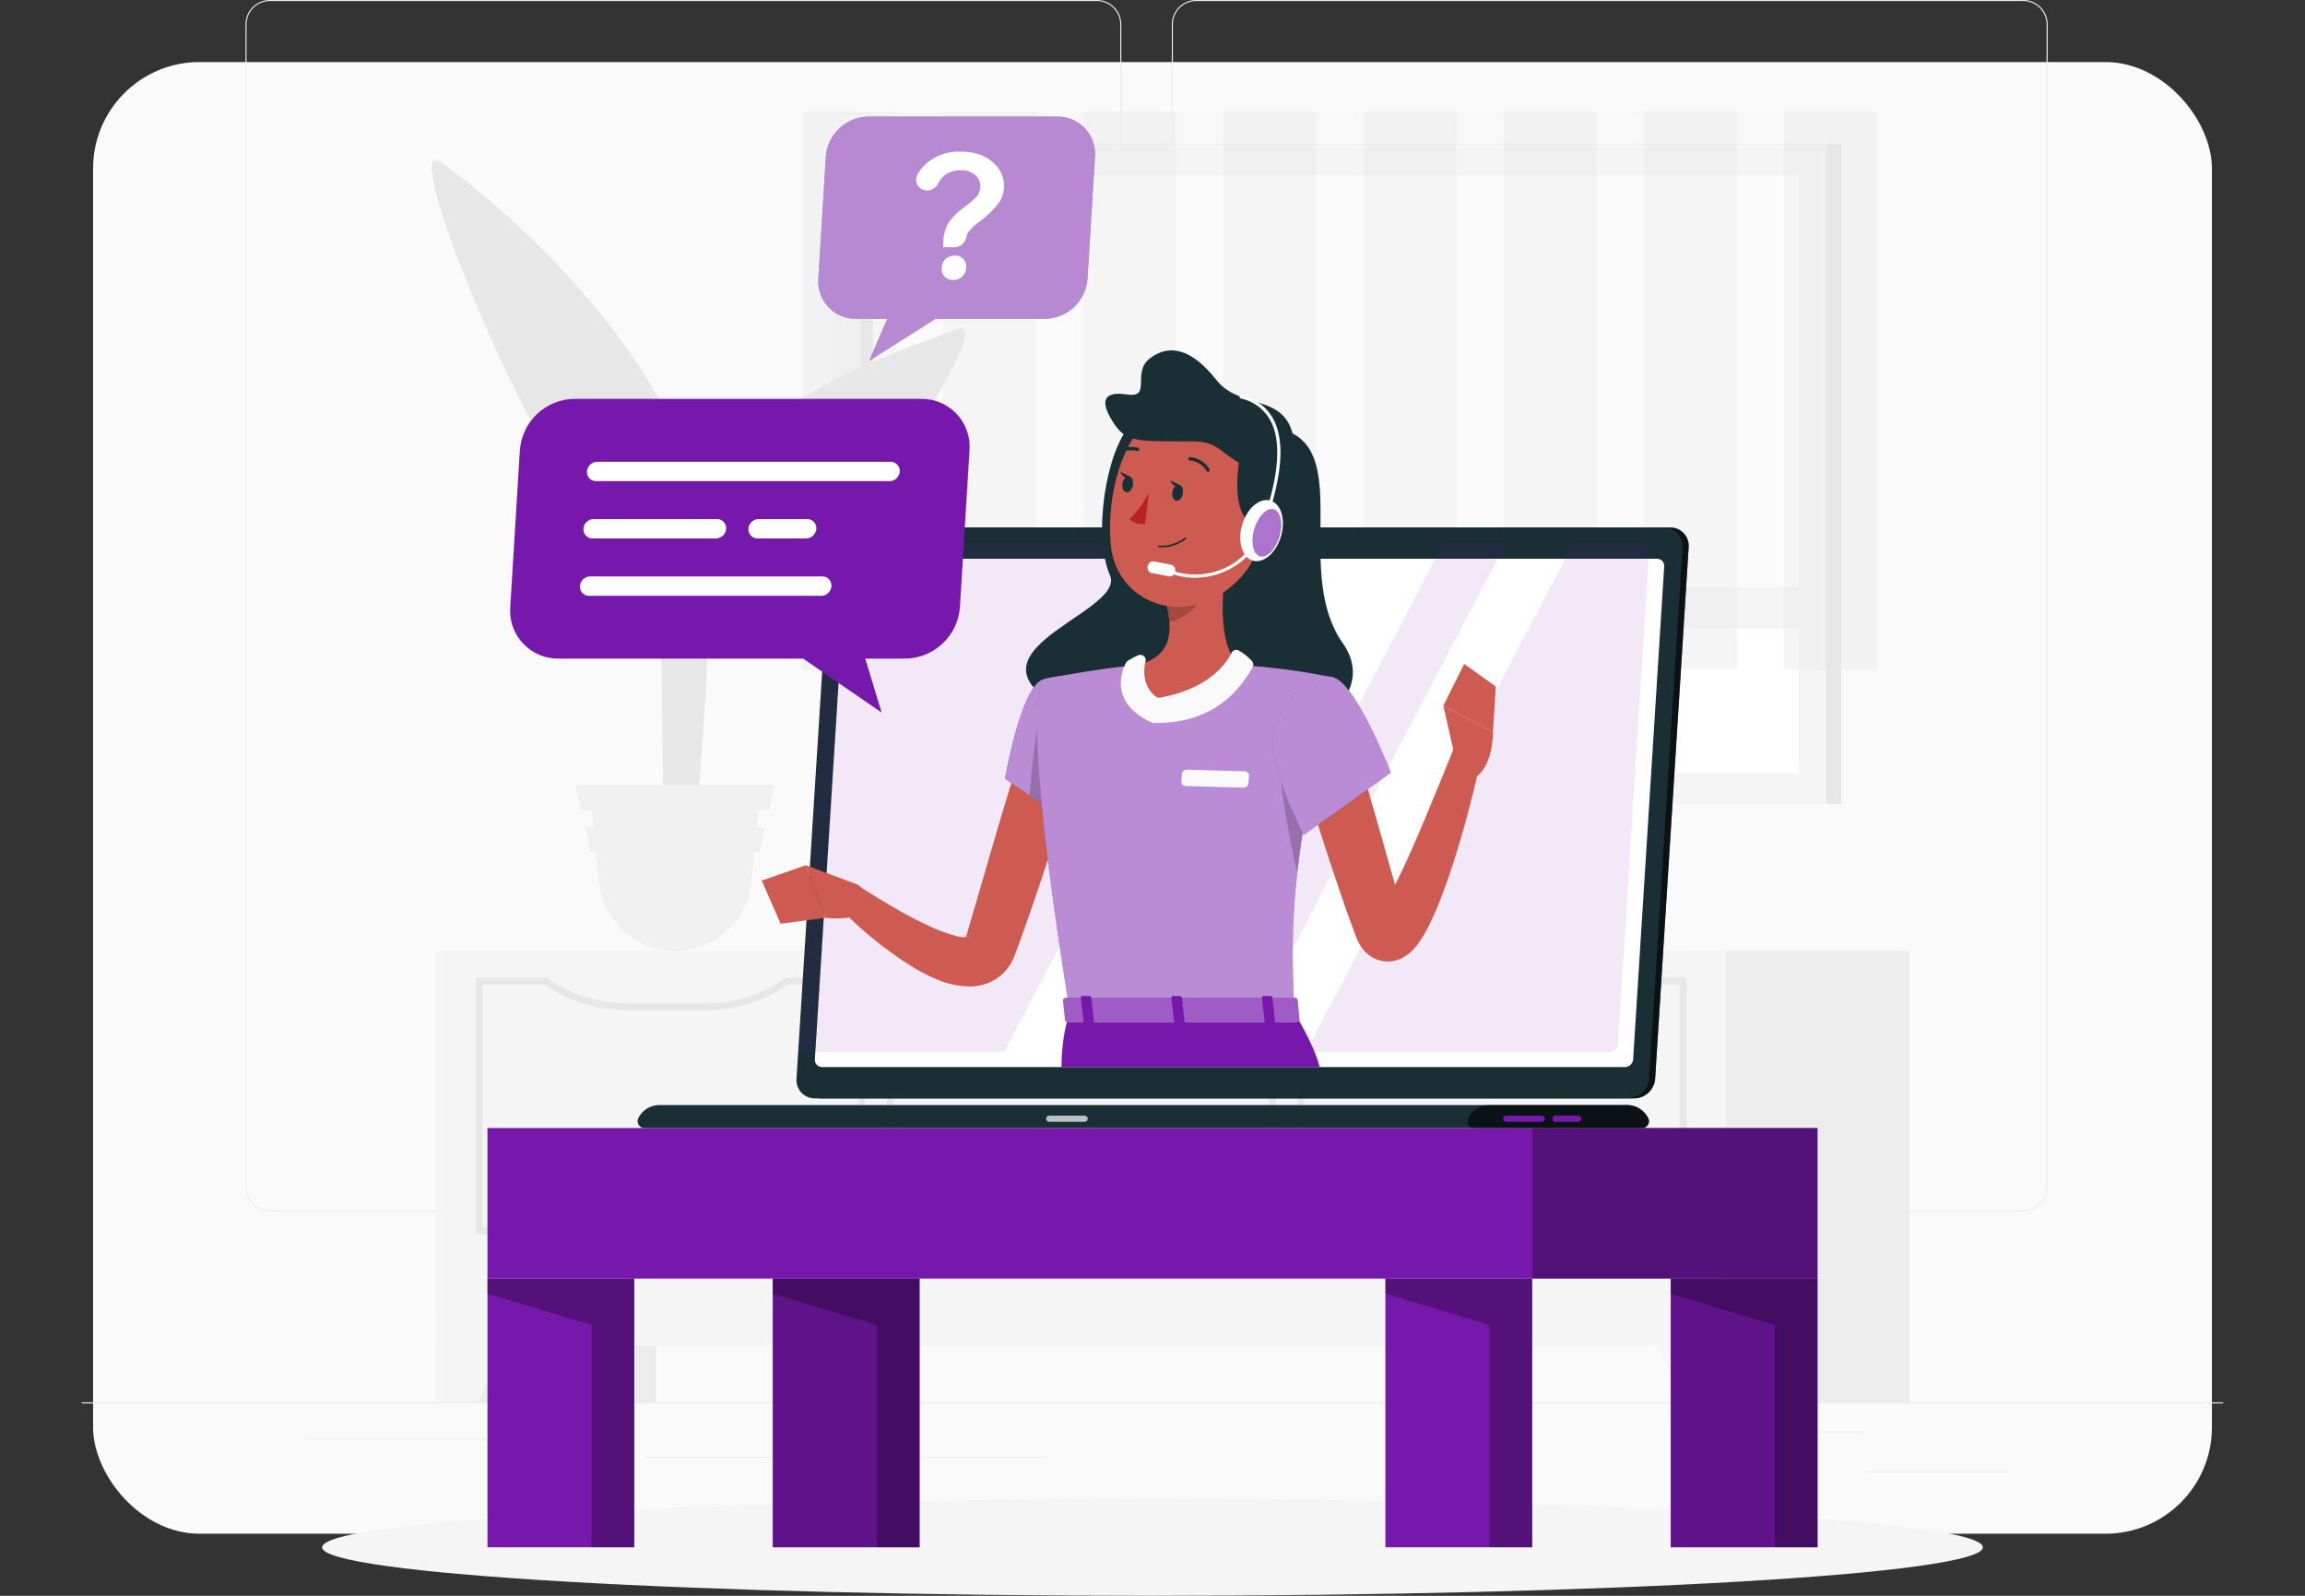 <svg xmlns="http://www.w3.org/2000/svg" id="Layer_1" viewBox="0 0 520 360"><rect x="0" y="0" width="520" height="360" fill="#333333" stroke="none"/><defs><clipPath id="clippath"><path d="M18.46 0h483.08v360H18.46z" class="cls-1"/></clipPath><clipPath id="clippath-1"><path d="M18.46 0h483.08v360H18.46z" class="cls-1"/></clipPath><clipPath id="clippath-2"><path d="M181.12 25.17h242.41V151.1H181.12z" class="cls-1"/></clipPath><clipPath id="clippath-3"><path d="M345.67 254.47h64.36v33.97h-64.36z" class="cls-1"/></clipPath><clipPath id="clippath-4"><path d="M109.97 288.44h33.12v60.62h-33.12z" class="cls-1"/></clipPath><clipPath id="clippath-5"><path d="M376.91 288.44h33.12v60.62h-33.12z" class="cls-1"/></clipPath><clipPath id="clippath-6"><path d="M376.91 288.44h33.12v60.62h-33.12z" class="cls-1"/></clipPath><clipPath id="clippath-7"><path d="M312.54 288.44h33.13v60.62h-33.13z" class="cls-1"/></clipPath><clipPath id="clippath-8"><path d="M174.33 288.44h33.13v60.62h-33.13z" class="cls-1"/></clipPath><clipPath id="clippath-9"><path d="M174.33 288.44h33.13v60.62h-33.13z" class="cls-1"/></clipPath><clipPath id="clippath-10"><path d="M181.05 119.01h199.9v128.77h-199.9z" class="cls-1"/></clipPath><clipPath id="clippath-11"><path d="M331.09 249.29H372v5.17h-40.91z" class="cls-1"/></clipPath><clipPath id="clippath-12"><path d="M235.99 251.67h9.42v1.41h-9.42z" class="cls-1"/></clipPath><clipPath id="clippath-13"><path d="M180.41 122.63h106.47v114.68H180.41z" class="cls-1"/></clipPath><clipPath id="clippath-14"><path d="M265.31 122.63h74.4v114.68h-74.4z" class="cls-1"/></clipPath><clipPath id="clippath-15"><path d="M294.6 122.63h77.42v114.68H294.6z" class="cls-1"/></clipPath><clipPath id="clippath-16"><path d="M282.16 121.43h2.61v2.6h-2.61z" class="cls-1"/></clipPath><clipPath id="clippath-17"><path d="M226.71 152.38h24.48v32.91h-24.48z" class="cls-1"/></clipPath><clipPath id="clippath-18"><path d="M232.28 160.91h14.74v24.38h-14.74z" class="cls-1"/></clipPath><clipPath id="clippath-19"><path d="M233.95 149.62h66.99v78.79h-66.99z" class="cls-1"/></clipPath><clipPath id="clippath-20"><path d="M288.94 172.49h6.64v24.58h-6.64z" class="cls-1"/></clipPath><clipPath id="clippath-21"><path d="M263.09 129.09h8.61v11.2h-8.61z" class="cls-1"/></clipPath><clipPath id="clippath-22"><path d="M282.54 114.8h6.5v10.77h-6.5z" class="cls-1"/></clipPath><clipPath id="clippath-23"><path d="M239.82 225.07h53.36v5.62h-53.36z" class="cls-1"/></clipPath><clipPath id="clippath-24"><path d="M287.07 152.59h26.71v35.77h-26.71z" class="cls-1"/></clipPath><clipPath id="clippath-25"><path d="M184.6 26.31h62.43v55.07H184.6z" class="cls-1"/></clipPath><style>.cls-1{fill:none}.cls-2{fill:#1a2e35}.cls-4{fill:#cd5b51}.cls-30{fill:#e7e7e7}.cls-31{fill:#fff}.cls-32{fill:#f0f0f0}.cls-33{fill:#fafafa}.cls-35{opacity:.4}.cls-36{opacity:.6}.cls-37{opacity:.5}.cls-38{opacity:.2}.cls-39{opacity:.3}.cls-40{opacity:.1}.cls-41{fill:#f5f5f5}.cls-42{fill:#7718ad}.cls-43{fill:#ce5b51}.cls-46{fill:#ececec}</style></defs><g id="_4.1"><rect id="Rectangle_4726" width="520" height="360" rx="24" ry="24" style="fill:transparent"/><rect id="Rectangle_4727" width="478" height="332" x="21" y="14" class="cls-33" rx="24" ry="24"/><g id="Group_6360" style="clip-path:url(#clippath)"><g id="Group_6359"><path id="Rectangle_3730" d="M18.46 316.36h483.08v.24H18.46z" class="cls-46"/><path id="Rectangle_3731" d="M421.14 331.92h32v.24h-32z" class="cls-46"/><path id="Rectangle_3732" d="M330.07 334.54h8.4v.24h-8.4z" class="cls-46"/><path id="Rectangle_3733" d="M401.63 322.95h18.54v.24h-18.54z" class="cls-46"/><path id="Rectangle_3734" d="M69.14 324.57h41.73v.24H69.14z" class="cls-46"/><path id="Rectangle_3735" d="M119.48 324.57h6.12v.24h-6.12z" class="cls-46"/><path id="Rectangle_3736" d="M145.48 328.65h90.51v.24h-90.51z" class="cls-46"/><g id="Group_6358" style="clip-path:url(#clippath-1)"><g id="Group_6357"><path id="Path_5902" d="M247.45 273.27H60.89c-3.04 0-5.51-2.47-5.51-5.52V5.51c0-3.04 2.47-5.51 5.51-5.51h186.56c3.04 0 5.51 2.47 5.51 5.51v262.25c0 3.04-2.47 5.51-5.51 5.52M60.89.24a5.27 5.27 0 0 0-5.27 5.27v262.25a5.27 5.27 0 0 0 5.27 5.27h186.56a5.27 5.27 0 0 0 5.27-5.27V5.51a5.27 5.27 0 0 0-5.27-5.27H60.89Z" class="cls-46"/><path id="Path_5903" d="M456.43 273.27H269.87c-3.04 0-5.51-2.47-5.51-5.52V5.51c0-3.04 2.47-5.51 5.51-5.51h186.56c3.05 0 5.51 2.47 5.52 5.51v262.25c0 3.04-2.47 5.51-5.52 5.52M269.87.24a5.27 5.27 0 0 0-5.27 5.27v262.25a5.27 5.27 0 0 0 5.27 5.27h186.56a5.27 5.27 0 0 0 5.27-5.27V5.51a5.27 5.27 0 0 0-5.27-5.27H269.87Z" class="cls-46"/><path id="Rectangle_3737" d="M191.53 32.52h223.85v148.85H191.53z" class="cls-30"/><path id="Rectangle_3738" d="M188.06 32.52h223.85v148.85H188.06z" class="cls-41"/><path id="Rectangle_3739" d="M194.28 39.51H405.7v134.88H194.28z" class="cls-31"/><path id="Rectangle_3740" d="M194.28 39.51h2.62v134.88h-2.62z" class="cls-30"/><path id="Rectangle_3741" d="M190.64 132.47h218.71v9.38H190.64z" class="cls-41"/><g id="Group_6287" class="cls-35"><g id="Group_6286" style="clip-path:url(#clippath-2)"><g id="Group_6285"><path id="Rectangle_3742" d="M181.12 25.17h21.14V151.1h-21.14z" class="cls-30"/><path id="Rectangle_3743" d="M202.26 25.17h10.48v115.81h-10.48z" class="cls-41"/><path id="Rectangle_3744" d="M212.74 25.17h21.14V151.1h-21.14z" class="cls-30"/><path id="Rectangle_3745" d="M233.87 25.17h10.48v115.81h-10.48z" class="cls-41"/><path id="Rectangle_3746" d="M244.35 25.17h21.14V151.1h-21.14z" class="cls-30"/><path id="Rectangle_3747" d="M265.48 25.17h10.48v115.81h-10.48z" class="cls-41"/><path id="Rectangle_3748" d="M275.96 25.17h21.14V151.1h-21.14z" class="cls-30"/><path id="Rectangle_3749" d="M297.09 25.17h10.48v115.81h-10.48z" class="cls-41"/><path id="Rectangle_3750" d="M307.57 25.17h21.14V151.1h-21.14z" class="cls-30"/><path id="Rectangle_3751" d="M328.7 25.17h10.48v115.81H328.7z" class="cls-41"/><path id="Rectangle_3752" d="M339.18 25.17h21.14V151.1h-21.14z" class="cls-30"/><path id="Rectangle_3753" d="M360.32 25.17h10.48v115.81h-10.48z" class="cls-41"/><path id="Rectangle_3754" d="M370.79 25.17h21.14V151.1h-21.14z" class="cls-30"/><path id="Rectangle_3755" d="M391.93 25.17h10.48v115.81h-10.48z" class="cls-41"/><path id="Rectangle_3756" d="M402.4 25.17h21.14V151.1H402.4z" class="cls-30"/></g></g></g><path id="Rectangle_3758" d="M98.45 214.53H148v101.83H98.45z" class="cls-46"/><path id="Path_5904" d="M107.86 316.37h-9.41v-20.74h19.28l-9.87 20.74Z" class="cls-41"/><path id="Rectangle_3759" d="M381.19 214.53h49.55v101.83h-49.55z" class="cls-46"/><path id="Rectangle_3760" d="M98.45 214.53H389.4v89.11H98.45z" class="cls-41"/><path id="Path_5905" d="M379.72 278.5h-86.25c-.44 0-.79-.35-.79-.79v-56.39c0-.44.36-.79.79-.79h15.93c.17 0 .33.06.47.16 2.37 1.73 4.99 3.08 7.78 3.99 3.36 1.11 6.88 1.67 10.42 1.66h17.06c6.51.1 12.88-1.88 18.19-5.65.14-.1.3-.16.47-.16h15.93c.44 0 .79.36.79.79v56.39c0 .44-.36.79-.79.79m-85.45-1.58h84.66v-54.8h-14.88a32.31 32.31 0 0 1-18.92 5.81h-17.06c-3.71.01-7.39-.58-10.92-1.75a29.78 29.78 0 0 1-8.01-4.06h-14.88v54.8Z" class="cls-30"/><path id="Path_5906" d="M287.04 278.5H200.8c-.44 0-.79-.35-.79-.79v-56.39c0-.44.36-.79.79-.79h15.06c.17 0 .33.06.47.16 2.36 1.73 4.99 3.08 7.78 3.99 3.36 1.11 6.88 1.68 10.42 1.66h17.06c6.5.09 12.87-1.88 18.17-5.65.14-.1.3-.16.47-.16h16.81c.44 0 .79.36.79.79v56.38c0 .44-.36.79-.79.79m-85.45-1.57h84.66v-54.8h-15.76a32.258 32.258 0 0 1-18.91 5.81h-17.06c-3.71.01-7.4-.58-10.92-1.74-2.86-.93-5.56-2.31-8.01-4.06h-14.01v54.8Z" class="cls-30"/><path id="Path_5907" d="M194.36 278.5h-86.25c-.44 0-.79-.35-.79-.79v-56.39c0-.44.36-.79.79-.79h15.06c.17 0 .33.06.47.16 2.37 1.73 4.99 3.08 7.78 3.99 3.36 1.11 6.88 1.67 10.42 1.66h17.06c6.51.1 12.88-1.88 18.19-5.65.14-.1.3-.16.47-.16h16.79c.44 0 .79.36.79.79v56.38c0 .44-.35.79-.79.79m-85.44-1.57h84.66v-54.8h-15.74a32.32 32.32 0 0 1-18.93 5.81h-17.06c-3.71.01-7.4-.58-10.92-1.74a29.78 29.78 0 0 1-8.01-4.06H108.9v54.8Z" class="cls-30"/><path id="Path_5908" d="M379.99 316.37h9.41v-20.74h-19.28l9.87 20.74Z" class="cls-41"/><path id="Path_5909" d="M157.53 197.48h-7.82c.05-5.41-.03-19.15-.55-50.62-.95-57.04-2.77-60.52-2.77-60.52l9.29 28.15a76.46 76.46 0 0 1 3.81 20.49c.98 21.95-2.85 39.47-1.96 62.5" class="cls-30"/><path id="Path_5910" d="M163.47 106c10.43-15.78 31.24-24.01 52.51-31.76 8.35-3.04-15.09 34.71-32.13 51.82-13.24 13.3-26.04 13-29.88 26.14-.74-15.25.52-32.6 9.5-46.2" class="cls-30"/><path id="Path_5911" d="M151.53 95.87c-8.17-18.45-28.82-42.38-52.03-59.24-9.11-6.62 13.37 50.2 29.23 73.48 12.35 18.13 23.87 29.16 25.66 42.09 7.78-16.18 5.31-37.88-2.86-56.33" class="cls-30"/><path id="Path_5912" d="M152.3 214.53c9.17 0 16.75-7.16 17.28-16.31l1.53-15.65H133.5l1.53 15.65c.53 9.16 8.11 16.31 17.28 16.31" class="cls-32"/><path id="Path_5913" d="M131.06 182.66h42.49l1.21-5.56h-44.92l1.22 5.56Z" class="cls-32"/><path id="Path_5914" d="M133.15 192.19h38.3l1.1-5.56h-40.5l1.1 5.56Z" class="cls-32"/><path id="Path_5915" d="M447.33 349.06c0 6.04-83.87 10.94-187.33 10.94s-187.33-4.9-187.33-10.94 83.87-10.94 187.33-10.94 187.33 4.9 187.33 10.94" class="cls-41"/><path id="Rectangle_3761" d="M109.97 254.47h300.06v33.97H109.97z" class="cls-42"/><g id="Group_6290" class="cls-39"><g id="Group_6289" style="clip-path:url(#clippath-3)"><g id="Group_6288"><path id="Rectangle_3762" d="M345.67 254.47h64.36v33.97h-64.36z"/></g></g></g><path id="Rectangle_3764" d="M109.97 288.44h33.12v60.62h-33.12z" class="cls-42"/><g id="Group_6293" class="cls-39"><g id="Group_6292" style="clip-path:url(#clippath-4)"><g id="Group_6291"><path id="Path_5916" d="M109.97 288.44v3.39l23.46 7.09v50.15h9.66v-60.62h-33.12Z"/></g></g></g><path id="Rectangle_3766" d="M376.91 288.44h33.12v60.62h-33.12z" class="cls-42"/><g id="Group_6296" class="cls-38"><g id="Group_6295" style="clip-path:url(#clippath-5)"><g id="Group_6294"><path id="Rectangle_3767" d="M376.91 288.44h33.12v60.62h-33.12z"/></g></g></g><g id="Group_6299" class="cls-39"><g id="Group_6298" style="clip-path:url(#clippath-6)"><g id="Group_6297"><path id="Path_5917" d="M376.91 288.44v3.39l23.46 7.09v50.15h9.66v-60.62h-33.12Z"/></g></g></g><path id="Rectangle_3770" d="M312.54 288.44h33.12v60.62h-33.12z" class="cls-42"/><g id="Group_6302" class="cls-39"><g id="Group_6301" style="clip-path:url(#clippath-7)"><g id="Group_6300"><path id="Path_5918" d="M312.54 288.44v3.39l23.46 7.09v50.15h9.66v-60.62h-33.12Z"/></g></g></g><path id="Rectangle_3772" d="M174.33 288.44h33.13v60.62h-33.13z" class="cls-42"/><g id="Group_6305" class="cls-38"><g id="Group_6304" style="clip-path:url(#clippath-8)"><g id="Group_6303"><path id="Rectangle_3773" d="M174.33 288.44h33.13v60.62h-33.13z"/></g></g></g><g id="Group_6308" class="cls-39"><g id="Group_6307" style="clip-path:url(#clippath-9)"><g id="Group_6306"><path id="Path_5919" d="M174.33 288.44v3.39l23.46 7.09v50.15h9.66v-60.62h-33.12Z"/></g></g></g><path id="Path_5920" d="M368.67 247.79H185.23a4.131 4.131 0 0 1-4.17-4.09c0-.12 0-.23.01-.35l7.56-119.9a4.81 4.81 0 0 1 4.72-4.44H376.8a4.131 4.131 0 0 1 4.17 4.09c0 .12 0 .24-.01.35l-7.56 119.9a4.803 4.803 0 0 1-4.72 4.44" class="cls-2"/><g id="Group_6311" class="cls-36"><g id="Group_6310" style="clip-path:url(#clippath-10)"><g id="Group_6309"><path id="Path_5921" d="M368.66 247.79H185.22a4.131 4.131 0 0 1-4.17-4.09c0-.12 0-.23.01-.35l7.56-119.9a4.81 4.81 0 0 1 4.72-4.44h183.45a4.131 4.131 0 0 1 4.17 4.09c0 .12 0 .24-.01.35l-7.56 119.9a4.803 4.803 0 0 1-4.72 4.44"/></g></g></g><path id="Path_5922" d="M367.3 247.79H183.85a4.131 4.131 0 0 1-4.17-4.09c0-.12 0-.23.01-.35l7.56-119.9a4.81 4.81 0 0 1 4.72-4.44h183.45a4.131 4.131 0 0 1 4.17 4.09c0 .12 0 .23-.01.35l-7.56 119.9a4.803 4.803 0 0 1-4.72 4.44" class="cls-2"/><path id="Path_5923" d="M367.07 249.29H148.78c-2.04 0-3.9 1.16-4.79 2.99a1.533 1.533 0 0 0 1.4 2.19h225.06c.84.01 1.54-.66 1.55-1.51 0-.23-.05-.46-.15-.67-.89-1.83-2.75-3-4.79-2.99" class="cls-2"/><g id="Group_6314" class="cls-36"><g id="Group_6313" style="clip-path:url(#clippath-11)"><g id="Group_6312"><path id="Path_5924" d="M367.07 249.29h-31.04c-2.04 0-3.9 1.16-4.79 2.99a1.533 1.533 0 0 0 1.4 2.19h37.81c.84.01 1.54-.66 1.55-1.51 0-.23-.05-.46-.15-.67-.89-1.83-2.75-3-4.79-2.99"/></g></g></g><path id="Path_5925" d="M347.82 253.08h-8.01c-.39 0-.7-.32-.7-.7s.32-.7.7-.7h8.01c.39 0 .7.32.7.7s-.32.7-.7.7" class="cls-42"/><g id="Group_6317" style="opacity:.7"><g id="Group_6316" style="clip-path:url(#clippath-12)"><g id="Group_6315"><path id="Path_5926" d="M244.7 253.08h-8.01c-.39 0-.7-.32-.7-.7s.32-.7.7-.7h8.01c.39 0 .7.32.7.7s-.32.7-.7.7" class="cls-31"/></g></g></g><path id="Path_5927" d="M356.11 253.08h-5.24a.58.58 0 0 1-.58-.58v-.25c0-.32.26-.58.58-.58h5.24c.32 0 .58.26.58.58v.25c0 .32-.26.58-.58.58" class="cls-42"/><path id="Path_5928" d="m183.83 239.01 7.01-111.23c.07-.96.87-1.71 1.84-1.73h181.14c.89 0 1.62.7 1.62 1.59v.13L368.43 239c-.07.96-.87 1.71-1.84 1.73H185.45c-.89 0-1.61-.7-1.62-1.59V239" class="cls-31"/><g id="Group_6320" class="cls-40"><g id="Group_6319" style="clip-path:url(#clippath-13)"><g id="Group_6318"><path id="Path_5929" d="m286.88 122.63-60.34 114.68h-44.51c-.89.01-1.62-.7-1.63-1.58v-.14l7.01-111.23c.08-.96.87-1.71 1.84-1.73h97.62Z" class="cls-42"/></g></g></g><g id="Group_6323" class="cls-40"><g id="Group_6322" style="clip-path:url(#clippath-14)"><g id="Group_6321"><path id="Path_5930" d="m339.71 122.63-60.33 114.68h-14.07l60.34-114.68h14.06Z" class="cls-42"/></g></g></g><g id="Group_6326" class="cls-40"><g id="Group_6325" style="clip-path:url(#clippath-15)"><g id="Group_6324"><path id="Path_5931" d="m372.02 124.36-7.01 111.22c-.07.96-.87 1.71-1.84 1.73H294.6l60.34-114.68h15.46c.89 0 1.62.71 1.63 1.6v.13" class="cls-42"/></g></g></g><g id="Group_6329" class="cls-35"><g id="Group_6328" style="clip-path:url(#clippath-16)"><g id="Group_6327"><path id="Path_5932" d="M284.76 122.73c-.05.73-.65 1.29-1.38 1.3-.67 0-1.21-.52-1.22-1.19v-.11c.05-.73.65-1.29 1.38-1.3.67 0 1.21.52 1.22 1.19v.11" class="cls-31"/></g></g></g><path id="Path_5933" d="M254.83 96.08c-5.28 6.05-8.34 24.58-4.42 33.71s-41.49 18.25-4.03 33.06 67.42-2.36 56.57-17.71 1.17-40.91-11.38-47.37c-11.35-5.83-26.15-13.82-36.75-1.69" class="cls-2"/><path id="Path_5934" d="M243.63 170.73c-1.98 6.8-4.08 13.57-6.27 20.3-2.2 6.74-4.46 13.45-6.86 20.17l-.92 2.53-.47 1.27-.14.38-.23.56c-.17.39-.35.77-.56 1.15-.95 1.72-2.35 3.15-4.07 4.12-1.56.84-3.3 1.3-5.07 1.33-2.48 0-4.94-.47-7.24-1.42a40.43 40.43 0 0 1-5.44-2.69 86.34 86.34 0 0 1-17.28-13.96l4.16-4.91c1.41.9 2.89 1.85 4.35 2.75s2.96 1.77 4.43 2.63c2.88 1.68 5.85 3.2 8.9 4.55 1.39.61 2.82 1.12 4.29 1.52 1.02.34 2.09.46 3.15.37.27-.05.22-.15 0-.07-.24.07-.46.33-.48.31s0 0 0-.06v-.05l.07-.24.37-1.25.74-2.51 5.91-20.29c2.01-6.77 4.06-13.53 6.2-20.25l12.43 3.78Z" class="cls-43"/><path id="Path_5935" d="m192.97 199.36-11.19-4.17 4.46 11.86s7.92 1.14 10.99-3.02l-2.5-3.35c-.45-.6-1.05-1.05-1.75-1.31" class="cls-4"/><path id="Path_5936" d="m171.84 198.66 4.27 9.73 10.13-1.34-4.46-11.86-9.94 3.47Z" class="cls-4"/><path id="Path_5937" d="M235.44 153.23c-5.13 1.31-8.73 22.43-8.73 22.43l14.15 9.62s13.57-21.31 9.62-26.96c-4.11-5.88-7.54-7.01-15.04-5.1" class="cls-42"/><g id="Group_6332" class="cls-37"><g id="Group_6331" style="clip-path:url(#clippath-17)"><g id="Group_6330"><path id="Path_5938" d="M235.44 153.23c-5.13 1.31-8.73 22.43-8.73 22.43l14.15 9.62s13.57-21.31 9.62-26.96c-4.11-5.88-7.54-7.01-15.04-5.1" class="cls-31"/></g></g></g><g id="Group_6335" class="cls-38"><g id="Group_6334" style="clip-path:url(#clippath-18)"><g id="Group_6333"><path id="Path_5939" d="m234.97 160.91 10.99 2.55 1.05 10.74c-1.86 3.8-3.92 7.5-6.16 11.09l-8.58-5.83c.37-4.94 1.3-15.21 2.7-18.54"/></g></g></g><path id="Path_5940" d="M235.44 153.23s-5.93 2.09 5.95 75.18h50.59c-.85-20.59-.87-33.29 8.97-75.54a149.3 149.3 0 0 0-21.48-2.83c-8.51-.41-15.49-.68-22.97 0-9.87.9-21.06 3.19-21.06 3.19" class="cls-42"/><g id="Group_6338" class="cls-37"><g id="Group_6337" style="clip-path:url(#clippath-19)"><g id="Group_6336"><path id="Path_5941" d="M235.44 153.23s-5.93 2.09 5.95 75.18h50.59c-.85-20.59-.87-33.29 8.97-75.54a149.3 149.3 0 0 0-21.48-2.83c-8.51-.41-15.49-.68-22.97 0-9.87.9-21.06 3.19-21.06 3.19" class="cls-31"/></g></g></g><g id="Group_6341" class="cls-38"><g id="Group_6340" style="clip-path:url(#clippath-20)"><g id="Group_6339"><path id="Path_5942" d="m289.05 172.49 6.53 5.56c-1.4 7.39-2.33 13.55-2.93 19.02-1.22-5.49-4.33-20.38-3.6-24.58"/></g></g></g><path id="Path_5943" d="M277.19 124.17c-1.45 7.39-2.9 20.94 2.28 25.87 0 0-4.8 11.07-17.63 11.07s-5.34-11.07-5.34-11.07c8.24-1.97 8.03-8.09 6.59-13.83l14.1-12.04Z" class="cls-4"/><path id="Path_5944" d="M277.82 147.28c-1.21 2.47-5.13 8.1-16.1 10.1-.3.06-.62 0-.87-.17-2.05-1.43-3.32-4.45-2.42-7.96a1.203 1.203 0 0 0-1.6-1.44c-.84.36-1.65.78-2.42 1.28-.17.11-.31.26-.4.44-.8 1.51-4.04 8.89 5.75 13.43.15.07.32.11.49.12 5.75.12 15.93-1.02 22.34-12.58.23-.43.19-.95-.11-1.33-.86-.94-1.86-1.75-2.96-2.38-.56-.35-1.29-.18-1.64.38-.02.03-.04.07-.06.1" class="cls-33"/><path id="Path_5945" d="m280.51 177.69-13.04-.37a.986.986 0 0 1-.97-1.01v-.06l.13-1.61c.05-.58.54-1.02 1.13-1.01l13.04.38c.55.01.98.47.97 1.01v.06l-.13 1.61c-.05.58-.54 1.02-1.13 1.01" class="cls-33"/><g id="Group_6344" class="cls-38"><g id="Group_6343" style="clip-path:url(#clippath-21)"><g id="Group_6342"><path id="Path_5946" d="m271.44 129.09-8.35 7.12c.35 1.34.59 2.7.71 4.08 3.15-.46 7.47-3.91 7.81-7.21.19-1.33.13-2.68-.17-3.99"/></g></g></g><path id="Path_5947" d="M286.93 110.21c-2.33 12.14-3.06 17.33-10.05 22.81-10.52 8.25-24.92 2.73-26.26-9.87-1.21-11.33 2.81-29.29 15.42-32.61 8.99-2.42 18.24 2.91 20.66 11.9.68 2.53.76 5.19.24 7.76" class="cls-4"/><path id="Path_5948" d="M280.01 101.2c-1.5 7.61-1.86 17.71 5.15 17.71s12.42-11.86 6.41-21.15-10.67-1.05-11.56 3.43" class="cls-2"/><path id="Path_5949" d="M292.06 102.14c0 8.27-10.41 4.18-15.03.61s-4.87-3.17-13.37-3.19-10.25-.59-12.77-4.67-2.3-6.76 3.39-5.9.91-4.94 5.15-8.16 9.24-2.41 15.03 4.94 17.6 2.04 17.61 16.37" class="cls-2"/><path id="Path_5950" d="M288.99 120.99c-1.1 3.74-3.95 6.19-6.37 5.48s-3.5-4.32-2.4-8.06 3.95-6.19 6.37-5.48 3.5 4.32 2.4 8.06" class="cls-31"/><path id="Path_5951" d="M269.62 130.34c-2.24 0-4.46-.46-6.51-1.34-.18-.08-.27-.29-.19-.48s.29-.27.48-.19c3.93 1.68 8.36 1.7 12.31.07 3.85-1.56 6.9-4.61 8.46-8.45 2.93-8.3 5.86-18.66 2.43-25.09a9.997 9.997 0 0 0-6.66-4.96.358.358 0 0 1-.28-.43c.04-.2.23-.32.43-.28h.03c3.03.65 5.64 2.59 7.12 5.32 3.56 6.68.59 17.23-2.39 25.68a16.135 16.135 0 0 1-8.86 8.87 16.85 16.85 0 0 1-6.35 1.27" class="cls-31"/><g id="Group_6347" class="cls-36"><g id="Group_6346" style="clip-path:url(#clippath-22)"><g id="Group_6345"><path id="Path_5952" d="M288.65 121.03c-.86 2.94-2.84 4.94-4.41 4.48s-2.15-3.22-1.29-6.15 2.84-4.94 4.41-4.48 2.15 3.22 1.29 6.15" class="cls-42"/></g></g></g><path id="Path_5953" d="m263.64 130.01-3.78-.73c-.67-.13-1.1-.77-.97-1.44l.04-.21c.13-.67.77-1.1 1.44-.97l3.78.73c.67.13 1.1.77.97 1.44l-.04.21c-.13.67-.77 1.1-1.44.97" class="cls-31"/><path id="Path_5954" d="M259.2 111.2s-2.24 4.07-4.37 5.9c1.16 1.4 3.47 1.13 3.47 1.13l.91-7.03Z" style="fill:#ba221f"/><path id="Path_5955" d="M261.34 123.42s.05.03.08.03c2.19.19 4.37-.48 6.09-1.86.08-.07.09-.19.02-.27s-.19-.09-.27-.02a8.31 8.31 0 0 1-5.8 1.77c-.1-.01-.2.06-.21.16 0 .07.02.14.08.18" class="cls-2"/><path id="Path_5956" d="M272.38 106.42c.19.09.41 0 .5-.19.05-.12.04-.25-.02-.36a5.592 5.592 0 0 0-4.4-2.74c-.21 0-.38.16-.38.37s.16.38.37.38c1.57.14 2.98 1.03 3.77 2.39.04.06.1.11.16.14" class="cls-2"/><path id="Path_5957" d="M266.85 111.37c-.17 1-.84 1.71-1.49 1.6s-1.04-1.01-.87-2.01.84-1.71 1.49-1.6c.65.11 1.04 1.01.87 2.01" class="cls-2"/><path id="Path_5958" d="M255.59 109.45c-.17 1-.84 1.71-1.49 1.6s-1.04-1.01-.87-2.01.84-1.71 1.49-1.6 1.04 1.01.87 2.01" class="cls-2"/><path id="Path_5959" d="m254.99 107.55-2.28-1.1s.91 2.08 2.28 1.1" class="cls-2"/><path id="Path_5960" d="m266.26 109.47-2.28-1.1s.91 2.08 2.28 1.1" class="cls-2"/><path id="Path_5961" d="M251.76 102.72c.13.06.28.04.39-.04 1.22-1 2.85-1.34 4.37-.93.2.07.41-.03.48-.23s-.03-.41-.23-.48c-1.76-.5-3.65-.11-5.08 1.04a.38.38 0 0 0-.07.53c.04.05.09.09.14.11" class="cls-2"/><path id="Path_5962" d="M239.47 240.74s-.14-6.92 1.92-12.32h50.59s4.55 7.35 5.73 12.32h-58.24Z" class="cls-42"/><path id="Path_5963" d="m292.74 225.45.4 4.53c.18.35-.24.71-.82.71h-51.18c-.46 0-.83-.22-.86-.51l-.46-4.53c-.03-.31.36-.58.86-.58h51.23c.32-.03.64.12.82.38" class="cls-42"/><g id="Group_6350" class="cls-39"><g id="Group_6349" style="clip-path:url(#clippath-23)"><g id="Group_6348"><path id="Path_5964" d="m292.74 225.45.4 4.53c.18.35-.24.71-.82.71h-51.18c-.46 0-.83-.22-.86-.51l-.46-4.53c-.03-.31.36-.58.86-.58h51.23c.32-.03.64.12.82.38" class="cls-33"/></g></g></g><path id="Path_5965" d="M285.86 231.18h1.37c.27 0 .48-.14.46-.31l-.64-5.88c-.02-.17-.26-.31-.53-.31h-1.37c-.27 0-.48.14-.46.31l.64 5.88c.02.17.26.31.53.31" class="cls-42"/><path id="Path_5966" d="M245 231.18h1.37c.27 0 .48-.14.46-.31l-.64-5.88c-.02-.17-.26-.31-.53-.31h-1.37c-.27 0-.48.14-.46.31l.64 5.88c.02.17.26.31.53.31" class="cls-42"/><path id="Path_5967" d="M265.43 231.18h1.37c.27 0 .48-.14.46-.31l-.64-5.88c-.02-.17-.26-.31-.53-.31h-1.37c-.27 0-.48.14-.46.31l.64 5.88c.02.17.26.31.53.31" class="cls-42"/><path id="Path_5968" d="M305.28 167.15c2.23 7.21 4.36 14.48 6.41 21.75l3.08 10.88 1.54 5.41.39 1.33.2.67.05.16v.08l-.16-.24c-.24-.35-.54-.66-.89-.91a4.81 4.81 0 0 0-2.59-.92c-.71-.04-1.41.1-2.05.4-.7.37-.63.46-.57.4.17-.14.32-.3.45-.47.45-.57.87-1.17 1.25-1.8.86-1.38 1.69-2.95 2.49-4.56 1.64-3.21 3.12-6.61 4.62-10.02 1.47-3.42 2.92-6.88 4.34-10.37 1.47-3.46 2.84-7 4.27-10.46l6.17 1.84c-1.6 7.54-3.48 14.93-5.78 22.31-1.14 3.7-2.4 7.36-3.86 11.07-.76 1.85-1.56 3.71-2.55 5.63-.53 1.04-1.13 2.05-1.78 3.01-.41.6-.86 1.18-1.35 1.72-.79.88-1.74 1.61-2.8 2.13-1.06.51-2.24.76-3.42.71a6.95 6.95 0 0 1-3.89-1.42 8.118 8.118 0 0 1-1.83-1.96c-.31-.48-.59-.98-.82-1.5-.09-.21-.19-.43-.26-.62l-.18-.48-.25-.68-.5-1.36c-.65-1.81-1.32-3.61-1.93-5.42-1.24-3.62-2.47-7.22-3.64-10.84-2.37-7.23-4.57-14.51-6.62-21.82l12.46-3.65Z" class="cls-43"/><path id="Path_5969" d="M300.95 152.87c5.07 1.54 12.83 21.43 12.83 21.43l-19.67 14.06s-8.84-17.01-6.71-23.56c2.22-6.82 7.77-13.69 13.55-11.93" class="cls-42"/><g id="Group_6353" class="cls-37"><g id="Group_6352" style="clip-path:url(#clippath-24)"><g id="Group_6351"><path id="Path_5970" d="M300.95 152.87c5.07 1.54 12.83 21.43 12.83 21.43l-19.67 14.06s-8.84-17.01-6.71-23.56c2.22-6.82 7.77-13.69 13.55-11.93" class="cls-31"/></g></g></g><path id="Path_5971" d="m328.31 171.11-2.7-11.89 11.2 5.91s.14 8-4.38 10.52l-4.12-4.55Z" class="cls-4"/><path id="Path_5972" d="m330.3 149.79 7.15 5.07-.64 10.27-11.2-5.91 4.69-9.43Z" class="cls-4"/><path id="Path_5973" d="M129.58 89.98h78.26c5.97-.06 10.85 4.74 10.91 10.7 0 .3 0 .59-.03.89l-2.17 35.42c-.48 6.46-5.82 11.49-12.3 11.59h-9.06l3.7 12.16-17.71-12.16h-55.19c-5.97.06-10.86-4.73-10.91-10.7 0-.3 0-.59.03-.89l2.17-35.43c.48-6.46 5.82-11.49 12.3-11.59" class="cls-42"/><path id="Path_5974" d="M200.66 108.54h-66.19c-1.12.01-2.04-.89-2.06-2.01v-.17a2.35 2.35 0 0 1 2.32-2.18h66.19c1.12-.01 2.04.89 2.06 2.02v.17a2.35 2.35 0 0 1-2.32 2.18" class="cls-31"/><path id="Path_5975" d="M161.49 121.47h-27.81c-1.12.01-2.04-.89-2.06-2.02v-.17a2.35 2.35 0 0 1 2.32-2.18h27.81c1.12-.01 2.04.89 2.06 2.02v.17a2.35 2.35 0 0 1-2.32 2.18" class="cls-31"/><path id="Path_5976" d="M185.25 134.41h-52.36c-1.12.01-2.04-.89-2.06-2.02v-.17a2.35 2.35 0 0 1 2.32-2.18h52.36c1.12-.01 2.04.89 2.06 2.02v.17a2.35 2.35 0 0 1-2.32 2.18" class="cls-31"/><path id="Path_5977" d="M181.84 121.47H170.9c-1.12.01-2.04-.89-2.06-2.02v-.17a2.35 2.35 0 0 1 2.32-2.18h10.94c1.12-.01 2.04.89 2.06 2.02v.17a2.35 2.35 0 0 1-2.32 2.18" class="cls-31"/><path id="Path_5978" d="M238.54 26.31h-42.66c-5.04.08-9.2 3.99-9.57 9.02l-1.69 27.57c-.34 4.63 3.14 8.66 7.78 9 .23.02.46.02.69.02h7.06l-4.04 9.46 14.94-9.46h24.71c5.04-.08 9.2-3.99 9.57-9.02l1.69-27.57c.34-4.63-3.15-8.66-7.78-9-.23-.02-.46-.02-.69-.02" class="cls-42"/><g id="Group_6356" class="cls-37"><g id="Group_6355" style="clip-path:url(#clippath-25)"><g id="Group_6354"><path id="Path_5979" d="M238.54 26.31h-42.66c-5.04.08-9.2 3.99-9.57 9.02l-1.69 27.57c-.34 4.63 3.14 8.66 7.78 9 .23.02.46.02.69.02h7.06l-4.04 9.46 14.94-9.46h24.71c5.04-.08 9.2-3.99 9.57-9.02l1.69-27.57c.34-4.63-3.15-8.66-7.78-9-.23-.02-.46-.02-.69-.02" class="cls-33"/></g></g></g><path id="Path_5980" d="M217.97 53.63a2.792 2.792 0 0 1-2.71 2.14h-2.51c.03-.72.05-1.15.06-1.31.04-1.39.4-2.76 1.04-3.99.91-1.38 2.07-2.57 3.42-3.52 1.07-.78 2.09-1.63 3.03-2.56.5-.59.8-1.33.85-2.11.08-1.04-.33-2.06-1.11-2.75a4.692 4.692 0 0 0-3.38-1.14c-1.29-.03-2.56.39-3.57 1.19-.6.5-1.09 1.11-1.45 1.81a2.847 2.847 0 0 1-2.81 1.57c-1.35-.17-2.3-1.4-2.13-2.75.04-.35.17-.69.35-.99.58-.98 1.33-1.84 2.21-2.57 2.1-1.68 4.73-2.55 7.41-2.44 3.16 0 5.61.82 7.38 2.47a7 7 0 0 1 2.44 5.76 6.594 6.594 0 0 1-1.24 3.44 25.027 25.027 0 0 1-4.66 4.42c-.9.63-1.68 1.42-2.3 2.33-.16.32-.27.66-.34 1.01m-5.5 6.92.02-.3c.1-1.45 1.3-2.58 2.76-2.6h.3a2.405 2.405 0 0 1 2.44 2.38v.22l-.02.3c-.1 1.45-1.3 2.58-2.76 2.6h-.3a2.405 2.405 0 0 1-2.44-2.38v-.22" class="cls-31"/></g></g></g></g></g></svg>